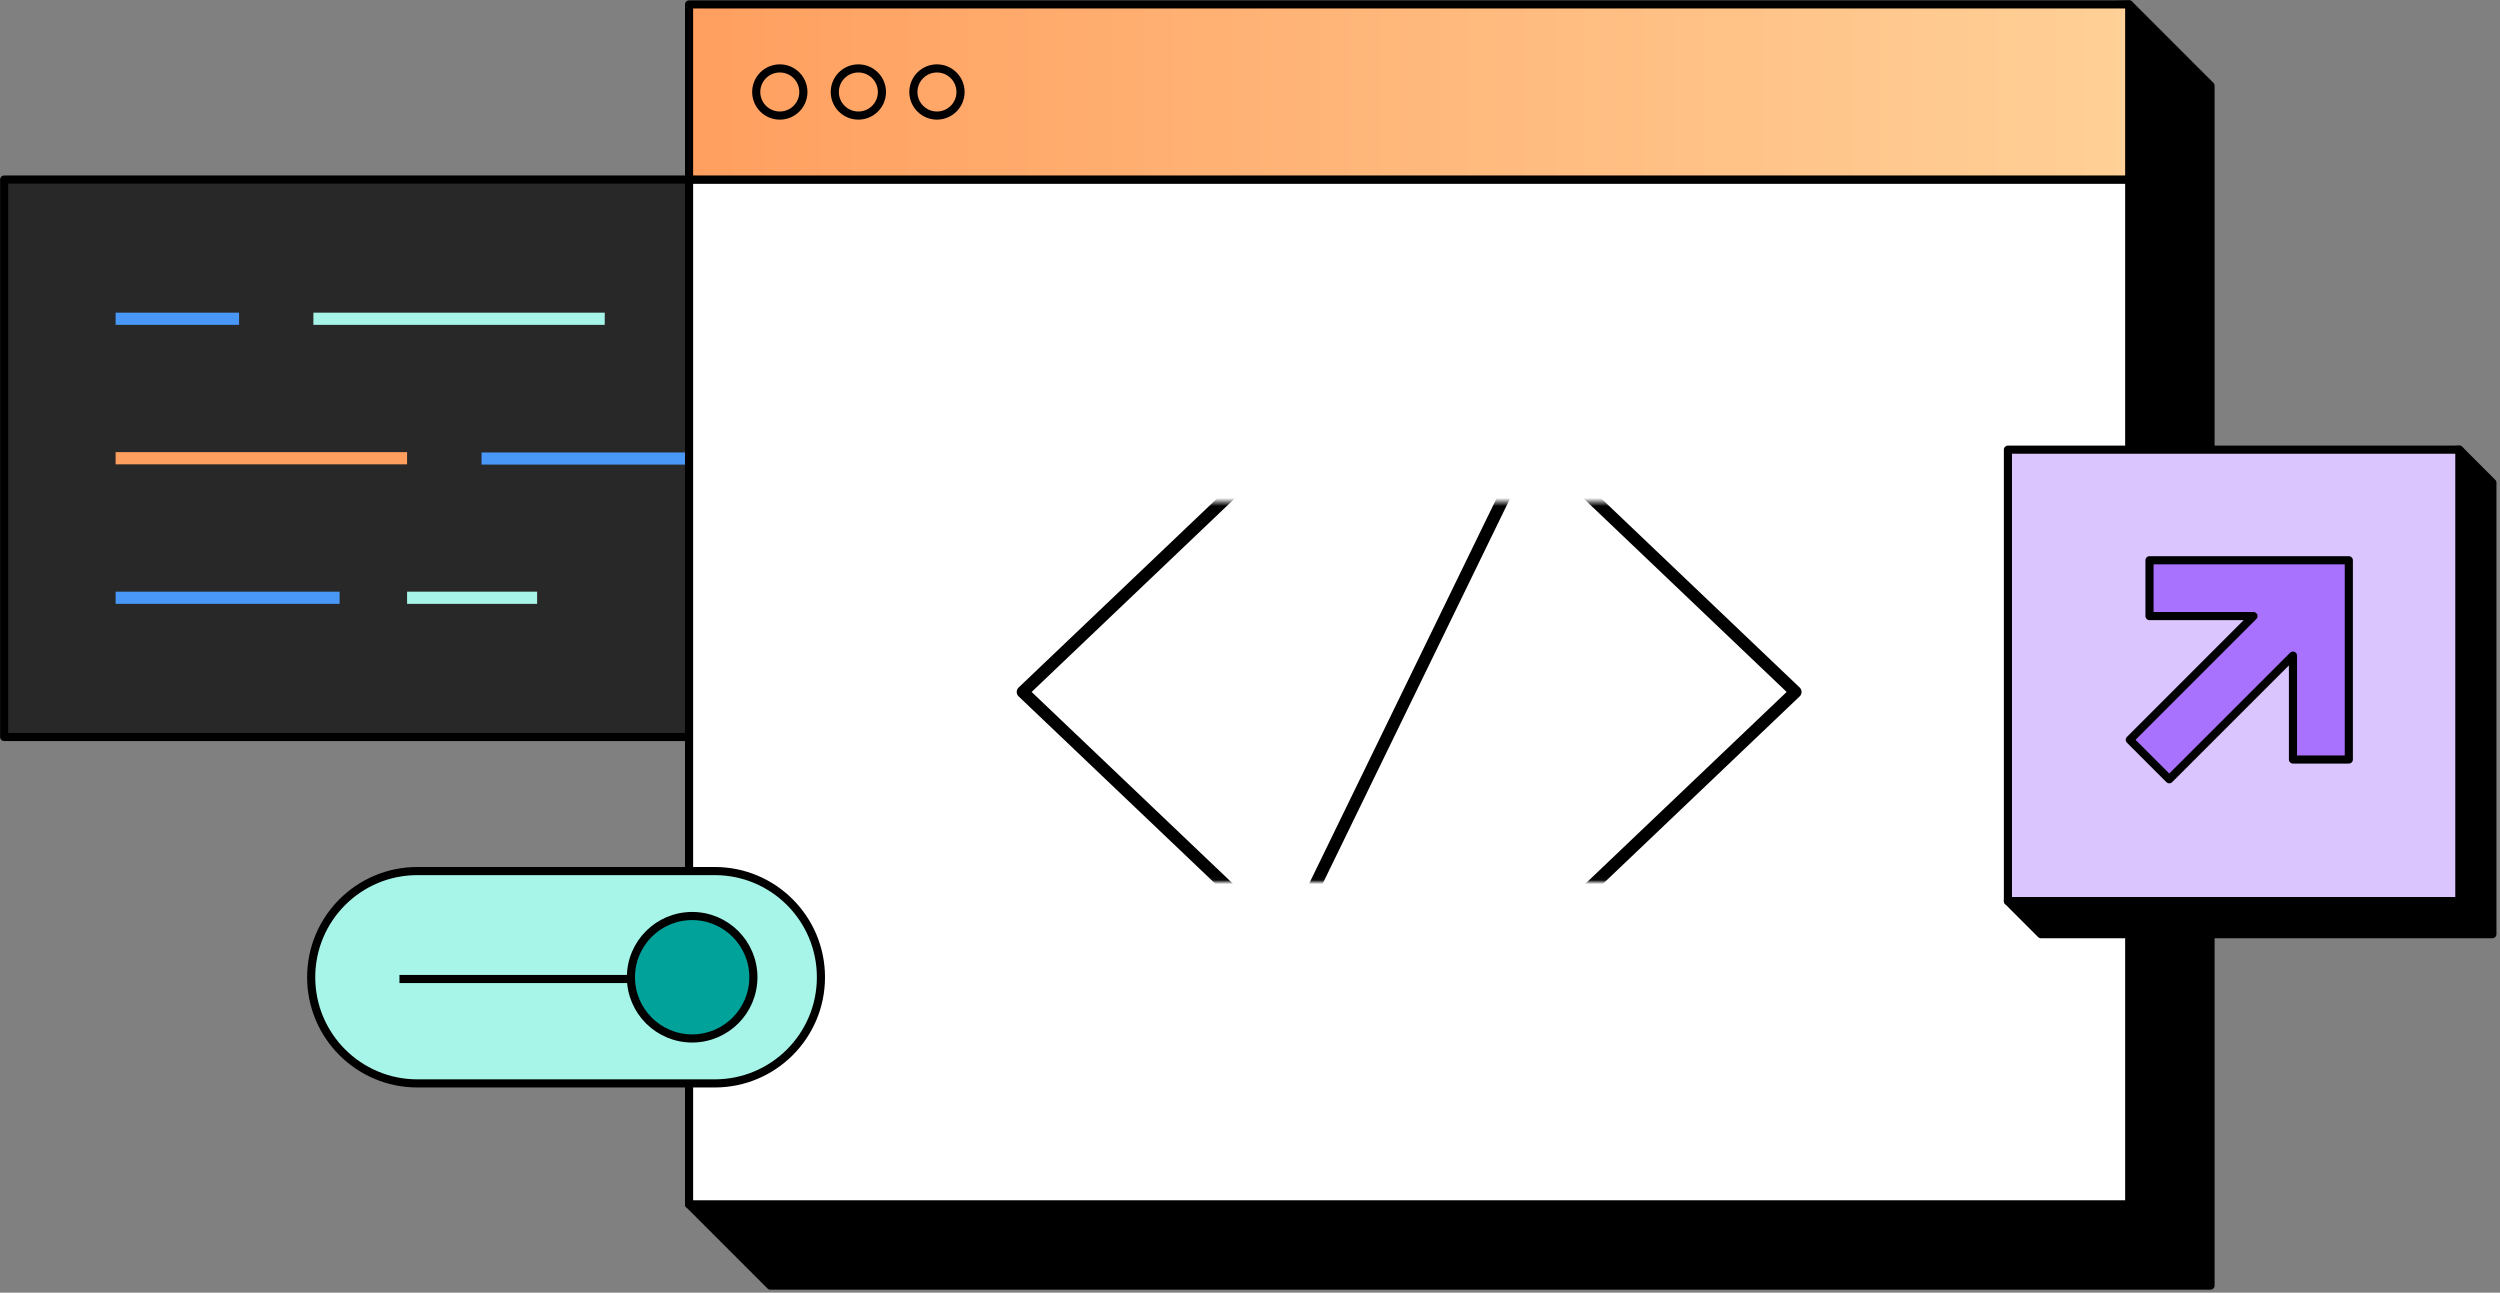 <svg width="615" height="318" viewBox="0 0 615 318" fill="none" xmlns="http://www.w3.org/2000/svg">
<rect x="0" y="0" width="615" height="318" fill="#808080" stroke="none"/>
<g clip-path="url(#clip0_1266_2932)">
<path d="M201.95 44.17H1.02V181.3H201.95V44.17Z" fill="#282828" stroke="black" stroke-width="2" stroke-linejoin="round"/>
<path d="M28.441 78.42H58.811" stroke="#4997F7" stroke-width="3" stroke-linejoin="round"/>
<path d="M28.441 112.73H100.141" stroke="#FF9F5F" stroke-width="3" stroke-linejoin="round"/>
<path d="M28.441 147.05H83.541" stroke="#4997F7" stroke-width="3" stroke-linejoin="round"/>
<path d="M77.094 78.42H148.764" stroke="#A6F5E8" stroke-width="3" stroke-linejoin="round"/>
<path d="M100.141 147.05H132.131" stroke="#A6F5E8" stroke-width="3" stroke-linejoin="round"/>
<path d="M118.461 112.8H174.541" stroke="#4997F7" stroke-width="3" stroke-linejoin="round"/>
<path d="M543.788 316.26H189.508L169.508 296.26L184.508 16.09L523.788 1.09L543.788 21.09V316.26Z" fill="black" stroke="black" stroke-width="2" stroke-linejoin="round"/>
<path d="M523.788 44.17H169.508V296.27H523.788V44.17Z" fill="white" stroke="black" stroke-width="2" stroke-linejoin="round"/>
<path d="M523.788 1.09H169.508V44.17H523.788V1.09Z" fill="url(#paint0_linear_1266_2932)" stroke="black" stroke-width="2" stroke-linejoin="round"/>
<mask id="mask0_1266_2932" style="mask-type:luminance" maskUnits="userSpaceOnUse" x="227" y="123" width="239" height="94">
<path d="M465.318 123.48H227.988V216.96H465.318V123.48Z" fill="white"/>
</mask>
<g mask="url(#mask0_1266_2932)">
<path d="M305.969 118.43L251.609 170.22L305.969 222" stroke="black" stroke-width="3" stroke-linejoin="round"/>
<path d="M387.34 118.43L441.69 170.22L387.34 222" stroke="black" stroke-width="3" stroke-linejoin="round"/>
<path d="M321.461 222L371.851 118.43" stroke="black" stroke-width="3" stroke-linejoin="round"/>
</g>
<path d="M191.831 28.43C195.035 28.43 197.631 25.833 197.631 22.63C197.631 19.427 195.035 16.83 191.831 16.83C188.628 16.83 186.031 19.427 186.031 22.63C186.031 25.833 188.628 28.43 191.831 28.43Z" stroke="black" stroke-width="2" stroke-linejoin="round"/>
<path d="M211.159 28.43C214.363 28.43 216.959 25.833 216.959 22.63C216.959 19.427 214.363 16.83 211.159 16.83C207.956 16.83 205.359 19.427 205.359 22.63C205.359 25.833 207.956 28.43 211.159 28.43Z" stroke="black" stroke-width="2" stroke-linejoin="round"/>
<path d="M230.491 28.43C233.695 28.43 236.291 25.833 236.291 22.63C236.291 19.427 233.695 16.83 230.491 16.83C227.288 16.83 224.691 19.427 224.691 22.63C224.691 25.833 227.288 28.43 230.491 28.43Z" stroke="black" stroke-width="2" stroke-linejoin="round"/>
<path d="M102.67 214.281C88.245 214.281 76.551 225.975 76.551 240.4C76.551 254.825 88.245 266.519 102.67 266.519H175.832C190.257 266.519 201.951 254.825 201.951 240.4C201.951 225.975 190.257 214.281 175.832 214.281H102.67Z" fill="#A6F5E8" stroke="black" stroke-width="2" stroke-linejoin="round"/>
<path d="M170.271 255.46C178.588 255.46 185.331 248.717 185.331 240.4C185.331 232.082 178.588 225.34 170.271 225.34C161.954 225.34 155.211 232.082 155.211 240.4C155.211 248.717 161.954 255.46 170.271 255.46Z" fill="#00A299" stroke="black" stroke-width="2" stroke-linejoin="round"/>
<path d="M98.266 240.834H155.207" stroke="black" stroke-width="2" stroke-linejoin="round"/>
<path d="M613.129 118.75L604.999 110.62L502.079 118.75L493.949 221.68L502.079 229.81H613.129V118.75Z" fill="black" stroke="black" stroke-width="2" stroke-linejoin="round"/>
<path d="M604.999 110.62H493.949V221.67H604.999V110.62Z" fill="#DAC5FF" stroke="black" stroke-width="2" stroke-linejoin="round"/>
<path d="M528.78 137.82V151.56H554.35L523.93 181.99L533.64 191.7L564.07 161.28V186.84H577.81V137.82H528.78Z" fill="#A872FE" stroke="black" stroke-width="2" stroke-linejoin="round"/>
</g>
<defs>
<linearGradient id="paint0_linear_1266_2932" x1="169.508" y1="22.63" x2="523.788" y2="22.63" gradientUnits="userSpaceOnUse">
<stop stop-color="#FF9F5F"/>
<stop offset="1" stop-color="#FFD097"/>
</linearGradient>
<clipPath id="clip0_1266_2932">
<rect width="614.11" height="317.17" fill="white" transform="translate(0.02 0.09)"/>
</clipPath>
</defs>
</svg>
